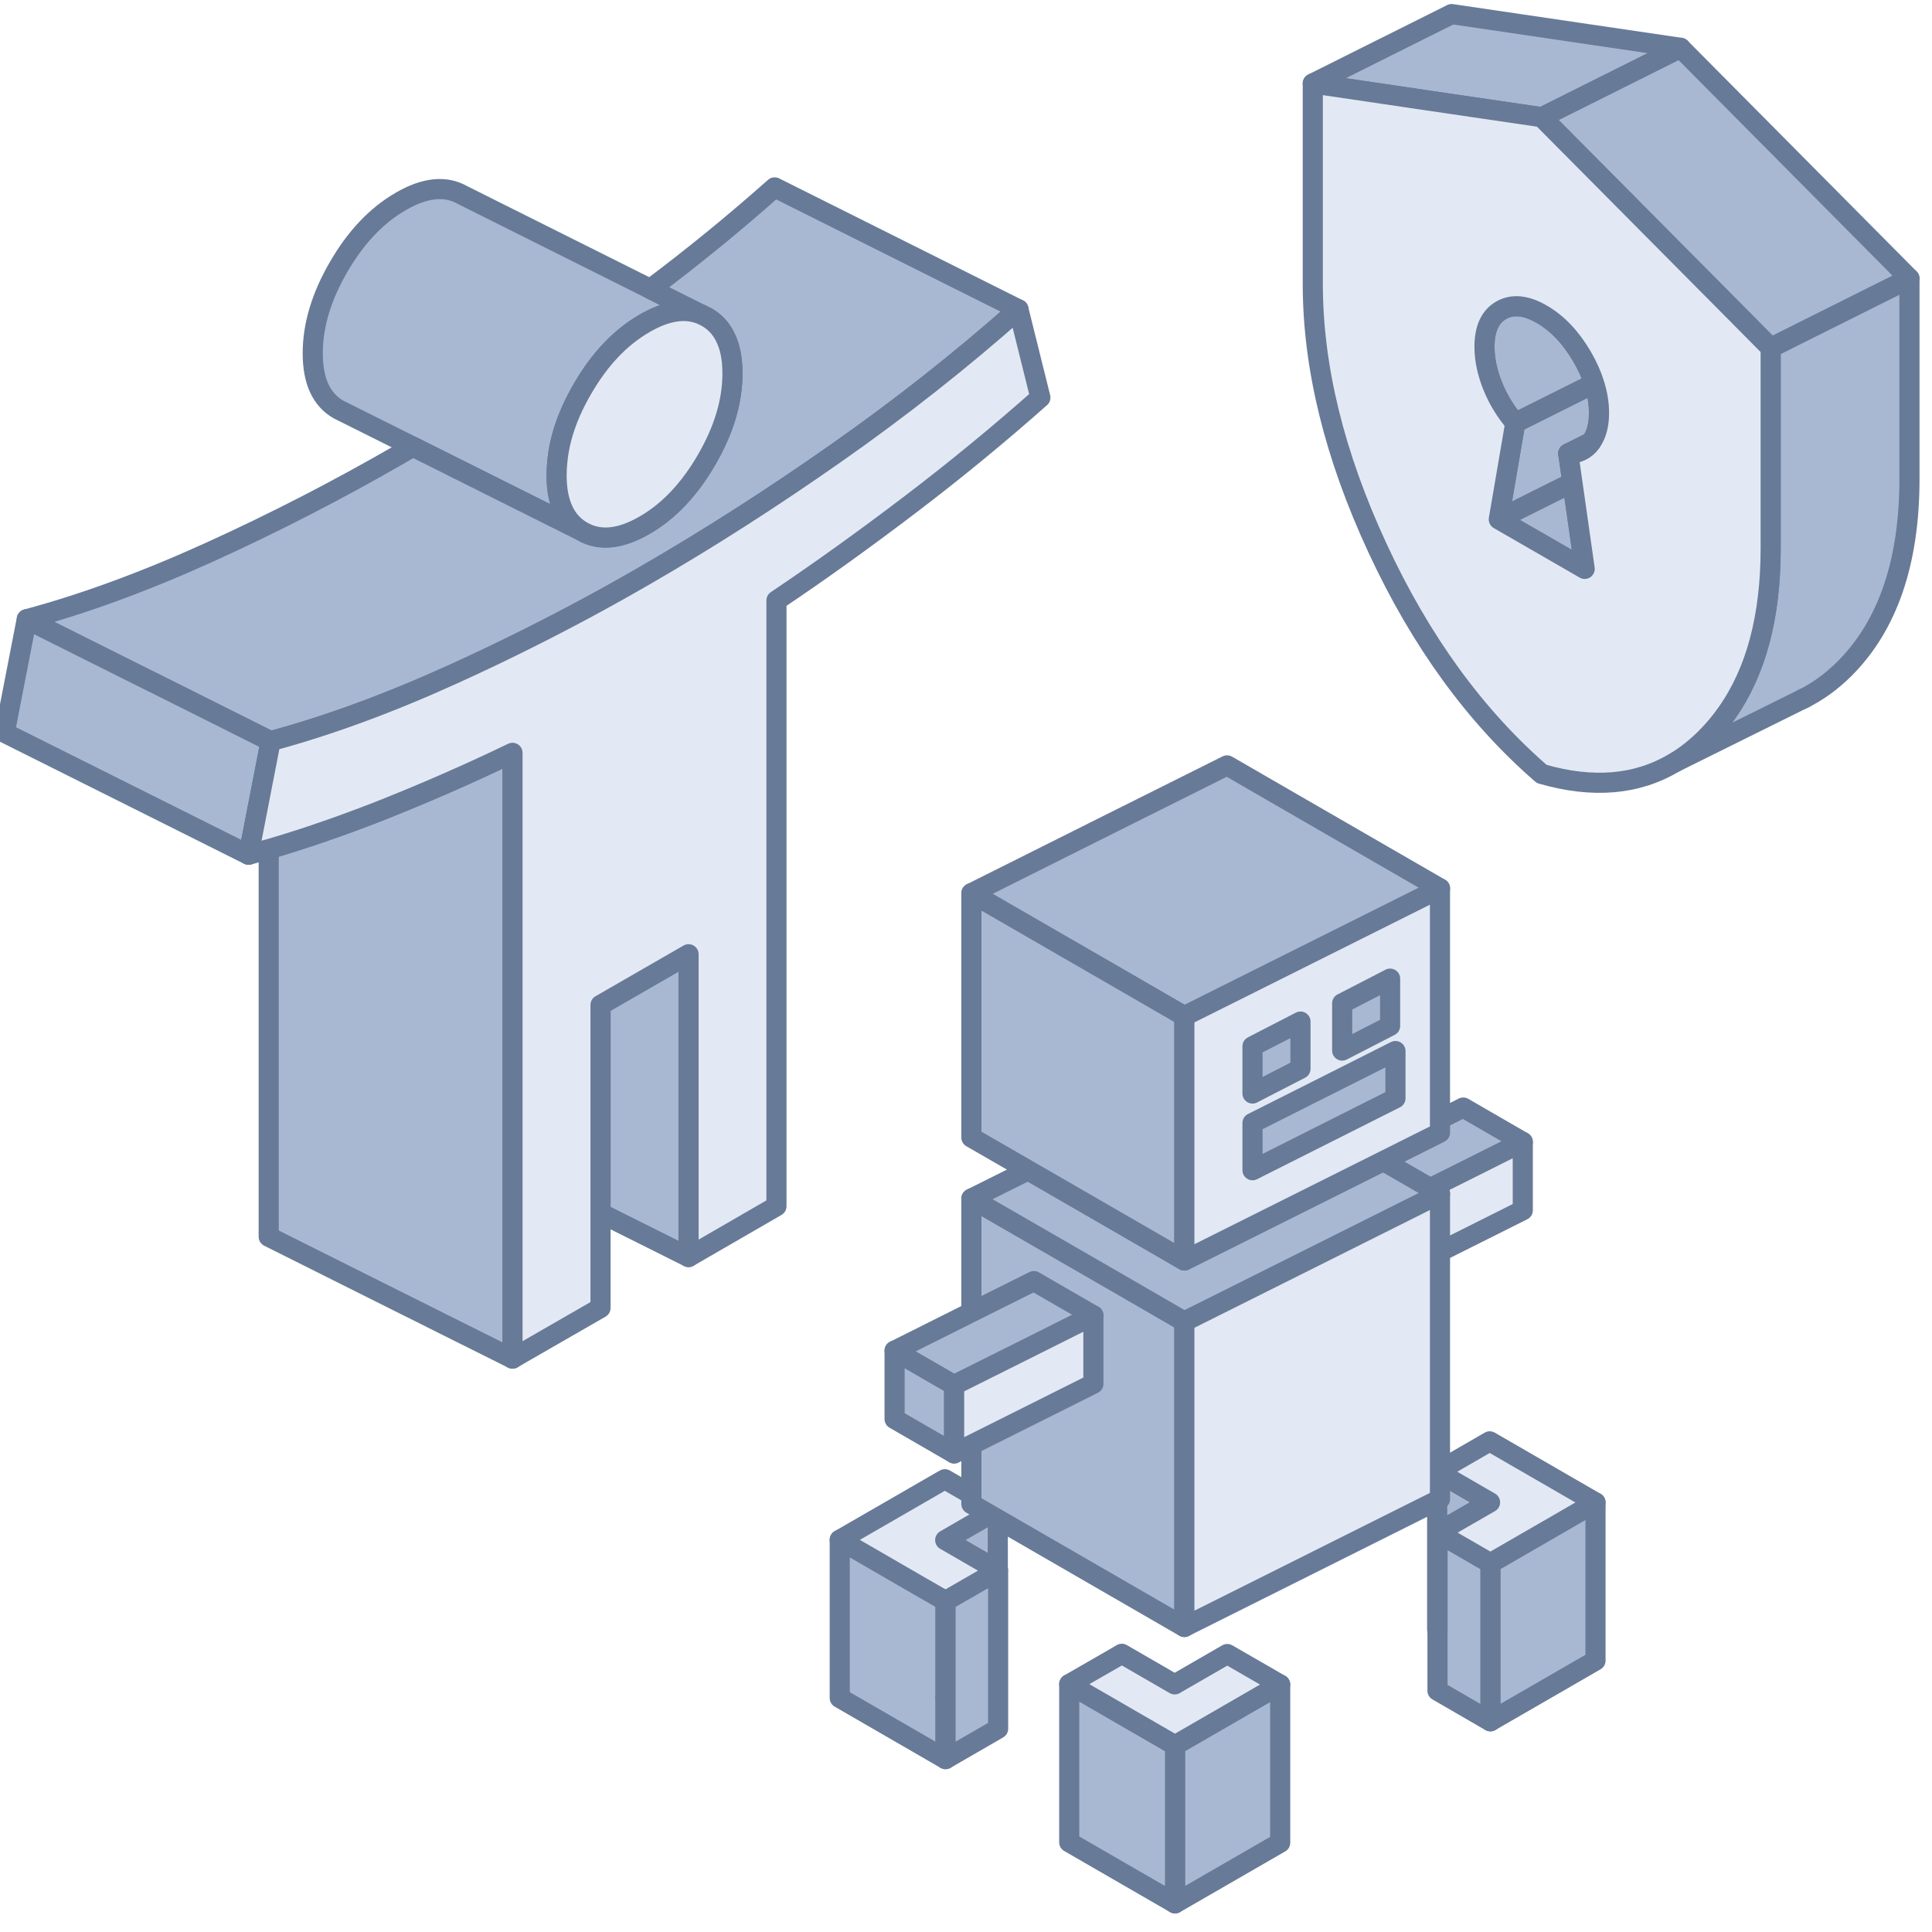 <svg width="48" height="48" viewBox="0 0 48 48" fill="none" xmlns="http://www.w3.org/2000/svg">
<g clip-path="url(#clip0_72_154479)">
<path d="M6.723 18.413L6.675 18.661L6.175 21.236L0.117 18.207L0.665 15.384L3.791 16.947H3.794L6.675 18.389L6.723 18.413Z" fill="#A9B8D2" stroke="#677A97" stroke-width="0.5" stroke-linecap="round" stroke-linejoin="round"/>
<path d="M17.423 7.812C17.023 7.649 16.554 7.721 16.015 8.033C15.412 8.382 14.897 8.924 14.47 9.663C14.11 10.284 13.9 10.886 13.846 11.474C13.834 11.586 13.828 11.695 13.828 11.804C13.828 12.495 14.043 12.961 14.47 13.204L13.234 12.586L10.26 11.098L8.545 10.241L8.412 10.175C7.985 9.932 7.77 9.466 7.77 8.775C7.77 8.085 7.985 7.37 8.412 6.634C8.839 5.895 9.354 5.353 9.957 5.004C10.557 4.656 11.072 4.604 11.499 4.85L16.157 7.179L17.423 7.812Z" fill="#A9B8D2" stroke="#677A97" stroke-width="0.5" stroke-linecap="round" stroke-linejoin="round"/>
<path d="M25.303 7.685C23.883 8.945 22.372 10.138 20.766 11.262C19.164 12.386 17.58 13.4 16.014 14.303C15.093 14.836 14.166 15.336 13.233 15.805C12.579 16.135 11.919 16.45 11.258 16.75C9.656 17.477 8.145 18.031 6.724 18.413L6.676 18.389L3.795 16.947H3.792L0.667 15.384C2.087 15.002 3.598 14.448 5.201 13.721C6.803 12.994 8.387 12.18 9.956 11.274C10.056 11.216 10.159 11.156 10.259 11.098L13.233 12.585L14.469 13.203C14.896 13.449 15.411 13.397 16.014 13.049C16.614 12.704 17.128 12.161 17.556 11.422C17.986 10.683 18.198 9.968 18.198 9.281C18.198 8.908 18.137 8.602 18.01 8.36C17.907 8.151 17.753 7.991 17.556 7.879L17.422 7.812L16.156 7.179C17.232 6.373 18.261 5.531 19.246 4.656L25.303 7.685Z" fill="#A9B8D2" stroke="#677A97" stroke-width="0.5" stroke-linecap="round" stroke-linejoin="round"/>
<path d="M12.734 18.704V33.754L11.01 32.894L10.195 32.485H10.192L6.676 30.726V21.097C7.545 20.845 8.454 20.53 9.402 20.161C10.528 19.715 11.64 19.231 12.734 18.704Z" fill="#A9B8D2" stroke="#677A97" stroke-width="0.5" stroke-linecap="round" stroke-linejoin="round"/>
<path d="M17.107 23.707V31.231L15.38 30.368L14.92 30.138V24.968L17.107 23.707Z" fill="#A9B8D2" stroke="#677A97" stroke-width="0.5" stroke-linecap="round" stroke-linejoin="round"/>
<path d="M25.848 9.878C24.831 10.78 23.756 11.665 22.626 12.525C21.496 13.385 20.384 14.185 19.291 14.918V29.968L17.337 31.098L17.107 31.231V23.708L14.92 24.968V32.495L14.12 32.955L12.963 33.621L12.733 33.755V18.704C11.64 19.231 10.528 19.716 9.402 20.161C8.453 20.53 7.545 20.845 6.676 21.097C6.509 21.145 6.342 21.191 6.176 21.236L6.676 18.662L6.724 18.413C8.145 18.032 9.656 17.477 11.258 16.75C11.919 16.45 12.579 16.135 13.233 15.805C14.166 15.336 15.093 14.836 16.014 14.303C17.579 13.4 19.164 12.386 20.766 11.262C22.371 10.138 23.883 8.945 25.303 7.685L25.848 9.878Z" fill="#E3E9F4" stroke="#677A97" stroke-width="0.5" stroke-linecap="round" stroke-linejoin="round"/>
<path d="M18.198 9.281C18.198 9.968 17.986 10.683 17.556 11.422C17.129 12.161 16.614 12.704 16.015 13.049C15.412 13.397 14.897 13.449 14.47 13.203C14.043 12.961 13.828 12.495 13.828 11.804C13.828 11.695 13.834 11.586 13.846 11.474C13.9 10.886 14.109 10.283 14.47 9.663C14.897 8.923 15.412 8.381 16.015 8.033C16.554 7.721 17.023 7.648 17.423 7.812L17.556 7.878C17.753 7.991 17.908 8.151 18.011 8.36C18.138 8.602 18.198 8.908 18.198 9.281Z" fill="#E3E9F4" stroke="#677A97" stroke-width="0.5" stroke-linecap="round" stroke-linejoin="round"/>
<path d="M39.64 37.328V41.257L37.028 42.765V38.837L39.64 37.328Z" fill="#A9B8D2" stroke="#677A97" stroke-width="0.5" stroke-linecap="round" stroke-linejoin="round"/>
<path d="M37.028 38.837V42.766L35.714 42.005V38.077L37.028 38.837Z" fill="#A9B8D2" stroke="#677A97" stroke-width="0.5" stroke-linecap="round" stroke-linejoin="round"/>
<path d="M37.02 37.325L35.714 38.077V40.489L35.706 40.493V36.565L37.02 37.325Z" fill="#A9B8D2" stroke="#677A97" stroke-width="0.5" stroke-linecap="round" stroke-linejoin="round"/>
<path d="M31.806 41.852V45.781L29.193 47.289V43.361L31.806 41.852Z" fill="#A9B8D2" stroke="#677A97" stroke-width="0.5" stroke-linecap="round" stroke-linejoin="round"/>
<path d="M29.193 43.361V47.289L26.565 45.771V41.842L27.857 42.589L27.863 42.593L29.193 43.361Z" fill="#A9B8D2" stroke="#677A97" stroke-width="0.5" stroke-linecap="round" stroke-linejoin="round"/>
<path d="M33.939 33.743L32.633 34.498L31.319 33.739L30.012 34.493L29.997 34.484L28.698 33.733L29.997 32.985L31.311 32.227L33.939 33.743Z" fill="#E3E9F4" stroke="#677A97" stroke-width="0.5" stroke-linecap="round" stroke-linejoin="round"/>
<path d="M33.939 33.743V37.672L32.633 38.426V34.498L33.939 33.743Z" fill="#A9B8D2" stroke="#677A97" stroke-width="0.5" stroke-linecap="round" stroke-linejoin="round"/>
<path d="M30.012 34.494V35.25H29.997L29.743 35.248H29.492L29.488 35.688L29.482 36.448L28.828 36.071L28.698 35.996V33.734L29.997 34.484L30.012 34.494Z" fill="#A9B8D2" stroke="#677A97" stroke-width="0.5" stroke-linecap="round" stroke-linejoin="round"/>
<path d="M31.318 33.739V35.252L30.012 35.25V34.493L31.318 33.739Z" fill="#A9B8D2" stroke="#677A97" stroke-width="0.5" stroke-linecap="round" stroke-linejoin="round"/>
<path d="M32.633 34.497V38.426L31.338 37.679L31.331 36.167L31.327 35.252H31.319V33.739L32.633 34.497Z" fill="#A9B8D2" stroke="#677A97" stroke-width="0.5" stroke-linecap="round" stroke-linejoin="round"/>
<path d="M31.805 41.852L29.193 43.361L27.863 42.593L27.857 42.589L26.565 41.842L27.734 41.169L27.863 41.092L27.871 41.088L29.185 41.848L30.354 41.173L30.491 41.094L31.244 41.528L31.805 41.852Z" fill="#E3E9F4" stroke="#677A97" stroke-width="0.5" stroke-linecap="round" stroke-linejoin="round"/>
<path d="M23.491 42.188L23.484 42.191L23.491 42.195V43.704L20.863 42.185V38.257L22.814 39.385L23.491 39.775V42.188Z" fill="#A9B8D2" stroke="#677A97" stroke-width="0.5" stroke-linecap="round" stroke-linejoin="round"/>
<path d="M24.798 39.021V42.949L23.492 43.704V39.775L24.66 39.102L24.79 39.025L24.798 39.021Z" fill="#A9B8D2" stroke="#677A97" stroke-width="0.5" stroke-linecap="round" stroke-linejoin="round"/>
<path d="M24.79 37.508V39.017L23.484 38.263L24.653 37.587L24.79 37.508Z" fill="#A9B8D2" stroke="#677A97" stroke-width="0.5" stroke-linecap="round" stroke-linejoin="round"/>
<path d="M23.483 38.263L24.789 39.017V39.025L24.66 39.102L23.491 39.775L22.813 39.385L20.863 38.257L22.032 37.583L22.813 37.132L23.338 36.829L23.475 36.751L24.789 37.509L24.652 37.587L23.483 38.263Z" fill="#E3E9F4" stroke="#677A97" stroke-width="0.5" stroke-linecap="round" stroke-linejoin="round"/>
<path d="M39.64 37.329L37.028 38.837L35.714 38.077L37.02 37.325L35.706 36.565L37.012 35.81L39.64 37.329Z" fill="#E3E9F4" stroke="#677A97" stroke-width="0.5" stroke-linecap="round" stroke-linejoin="round"/>
<path d="M32.894 29.248V30.945L34.373 31.799V30.102L32.894 29.248Z" fill="#A9B8D2" stroke="#677A97" stroke-width="0.5" stroke-linecap="round" stroke-linejoin="round"/>
<path d="M32.894 29.247L34.373 30.102L34.876 29.851L36.354 29.113L37.833 28.372L36.354 27.517L34.876 28.256L32.894 29.247Z" fill="#A9B8D2" stroke="#677A97" stroke-width="0.5" stroke-linecap="round" stroke-linejoin="round"/>
<path d="M34.373 30.102V31.799L34.876 31.549L37.833 30.069V28.372L36.354 29.113L34.876 29.851L34.373 30.102Z" fill="#E3E9F4" stroke="#677A97" stroke-width="0.5" stroke-linecap="round" stroke-linejoin="round"/>
<path d="M29.425 32.834V40.422L24.134 37.366V29.779L27.844 31.92L29.425 32.834Z" fill="#A9B8D2" stroke="#677A97" stroke-width="0.5" stroke-linecap="round" stroke-linejoin="round"/>
<path d="M35.777 29.658L30.486 32.304L29.425 32.834L27.844 31.919L24.134 29.779L25.544 29.074L27.844 30.401L29.425 31.316L30.486 30.786L34.367 28.845L35.777 29.658Z" fill="#A9B8D2" stroke="#677A97" stroke-width="0.5" stroke-linecap="round" stroke-linejoin="round"/>
<path d="M35.777 22.072L30.486 24.717L29.425 25.247L27.844 24.333L24.312 22.294L24.134 22.192L27.669 20.423L30.486 19.016L35.777 22.072Z" fill="#A9B8D2" stroke="#677A97" stroke-width="0.5" stroke-linecap="round" stroke-linejoin="round"/>
<path d="M29.425 25.247V31.316L27.844 30.402L25.544 29.074L24.134 28.261V22.192L24.312 22.294L27.844 24.333L29.425 25.247Z" fill="#A9B8D2" stroke="#677A97" stroke-width="0.5" stroke-linecap="round" stroke-linejoin="round"/>
<path d="M22.226 33.558V35.255L23.705 36.11V34.413L22.226 33.558Z" fill="#A9B8D2" stroke="#677A97" stroke-width="0.5" stroke-linecap="round" stroke-linejoin="round"/>
<path d="M22.226 33.558L23.705 34.412L24.208 34.161L25.686 33.423L27.165 32.682L25.686 31.828L24.208 32.566L22.226 33.558Z" fill="#A9B8D2" stroke="#677A97" stroke-width="0.5" stroke-linecap="round" stroke-linejoin="round"/>
<path d="M23.705 34.413V36.11L24.208 35.859L27.165 34.38V32.682L25.686 33.423L24.208 34.162L23.705 34.413Z" fill="#E3E9F4" stroke="#677A97" stroke-width="0.5" stroke-linecap="round" stroke-linejoin="round"/>
<path d="M35.776 29.658V37.245L29.425 40.421V32.834L30.486 32.304L35.776 29.658Z" fill="#E3E9F4" stroke="#677A97" stroke-width="0.5" stroke-linecap="round" stroke-linejoin="round"/>
<path d="M35.776 22.072V28.14L34.366 28.846L30.486 30.786L29.425 31.316V25.247L30.486 24.717L35.776 22.072Z" fill="#E3E9F4" stroke="#677A97" stroke-width="0.5" stroke-linecap="round" stroke-linejoin="round"/>
<path d="M32.31 25.381V26.554L32.045 26.69L31.317 27.065L31.118 27.168V25.995L31.317 25.892L32.31 25.381Z" fill="#A9B8D2" stroke="#677A97" stroke-width="0.5" stroke-linecap="round" stroke-linejoin="round"/>
<path d="M34.537 24.314V25.488L34.273 25.624L33.545 25.999L33.346 26.101V24.928L33.545 24.826L34.537 24.314Z" fill="#A9B8D2" stroke="#677A97" stroke-width="0.5" stroke-linecap="round" stroke-linejoin="round"/>
<path d="M34.67 26.113V27.287L31.118 29.074V27.901L34.67 26.113Z" fill="#A9B8D2" stroke="#677A97" stroke-width="0.5" stroke-linecap="round" stroke-linejoin="round"/>
<path d="M47.44 6.919L43.992 8.643L42.997 7.639L41.266 5.896L38.304 2.912L41.752 1.188L47.44 6.919Z" fill="#A9B8D2" stroke="#677A97" stroke-width="0.5" stroke-linecap="round" stroke-linejoin="round"/>
<path d="M41.752 1.188L38.304 2.912L36.065 2.583L32.616 2.074L36.065 0.35L41.752 1.188Z" fill="#A9B8D2" stroke="#677A97" stroke-width="0.5" stroke-linecap="round" stroke-linejoin="round"/>
<path d="M47.44 6.919V11.896C47.44 13.964 46.903 15.534 45.831 16.609C45.505 16.934 45.155 17.188 44.777 17.371L41.602 18.945C41.626 18.931 41.648 18.917 41.672 18.902L41.686 18.895C41.931 18.74 42.164 18.552 42.383 18.333C42.572 18.143 42.746 17.936 42.902 17.714C43.629 16.684 43.991 15.321 43.991 13.621V8.643L47.44 6.919Z" fill="#A9B8D2" stroke="#677A97" stroke-width="0.5" stroke-linecap="round" stroke-linejoin="round"/>
<path d="M39.605 9.528L37.646 10.507C37.408 10.234 37.222 9.929 37.086 9.593C36.95 9.255 36.881 8.931 36.881 8.617C36.881 8.169 37.02 7.865 37.298 7.707C37.577 7.548 37.912 7.581 38.303 7.807C38.695 8.033 39.029 8.386 39.308 8.865C39.438 9.09 39.538 9.31 39.605 9.528Z" fill="#A9B8D2" stroke="#677A97" stroke-width="0.5" stroke-linecap="round" stroke-linejoin="round"/>
<path d="M39.531 10.983L38.962 11.267L39.066 11.99L37.981 12.531L37.236 12.903L37.481 11.472L37.647 10.507L39.605 9.528C39.686 9.776 39.726 10.021 39.726 10.26C39.726 10.564 39.66 10.805 39.531 10.983Z" fill="#A9B8D2" stroke="#677A97" stroke-width="0.5" stroke-linecap="round" stroke-linejoin="round"/>
<path d="M39.371 14.134L38.624 13.703L37.236 12.903L37.981 12.531L39.066 11.989L39.371 14.134Z" fill="#A9B8D2" stroke="#677A97" stroke-width="0.5" stroke-linecap="round" stroke-linejoin="round"/>
<path d="M42.997 7.639L41.266 5.896L38.304 2.912L36.065 2.583L32.616 2.074V7.052C32.616 9.119 33.152 11.309 34.225 13.62C35.297 15.933 36.658 17.803 38.304 19.229C39.575 19.596 40.675 19.502 41.602 18.945C41.627 18.931 41.649 18.917 41.673 18.902L41.687 18.895C41.932 18.739 42.164 18.552 42.383 18.333C42.573 18.143 42.747 17.936 42.902 17.714C43.63 16.684 43.992 15.32 43.992 13.62V8.643L42.997 7.639ZM39.532 10.983C39.532 10.983 39.525 10.993 39.521 10.998C39.385 11.177 39.199 11.267 38.963 11.267L39.066 11.989L39.371 14.134L38.625 13.703L37.237 12.903L37.482 11.472L37.647 10.507C37.409 10.234 37.223 9.929 37.087 9.593C36.951 9.255 36.882 8.931 36.882 8.617C36.882 8.169 37.021 7.865 37.299 7.707C37.578 7.548 37.913 7.581 38.304 7.807C38.696 8.033 39.03 8.386 39.309 8.865C39.439 9.089 39.539 9.31 39.606 9.527C39.687 9.776 39.727 10.021 39.727 10.26C39.727 10.564 39.661 10.805 39.532 10.983Z" fill="#E3E9F4" stroke="#677A97" stroke-width="0.5" stroke-linecap="round" stroke-linejoin="round"/>
<path d="M39.531 10.983C39.531 10.983 39.524 10.993 39.52 10.998C39.384 11.178 39.198 11.267 38.962 11.267L39.531 10.983Z" fill="#E3E9F4" stroke="#677A97" stroke-width="0.5" stroke-linecap="round" stroke-linejoin="round"/>
<path d="M44.842 17.34L44.778 17.371Z" fill="#A9B8D2"/>
<path d="M44.842 17.34L44.778 17.371" stroke="#677A97" stroke-width="0.5" stroke-linecap="round" stroke-linejoin="round"/>
</g>
<defs>
<clipPath id="clip0_72_154479">
<rect width="48" height="48" fill="white"/>
</clipPath>
</defs>
</svg>
